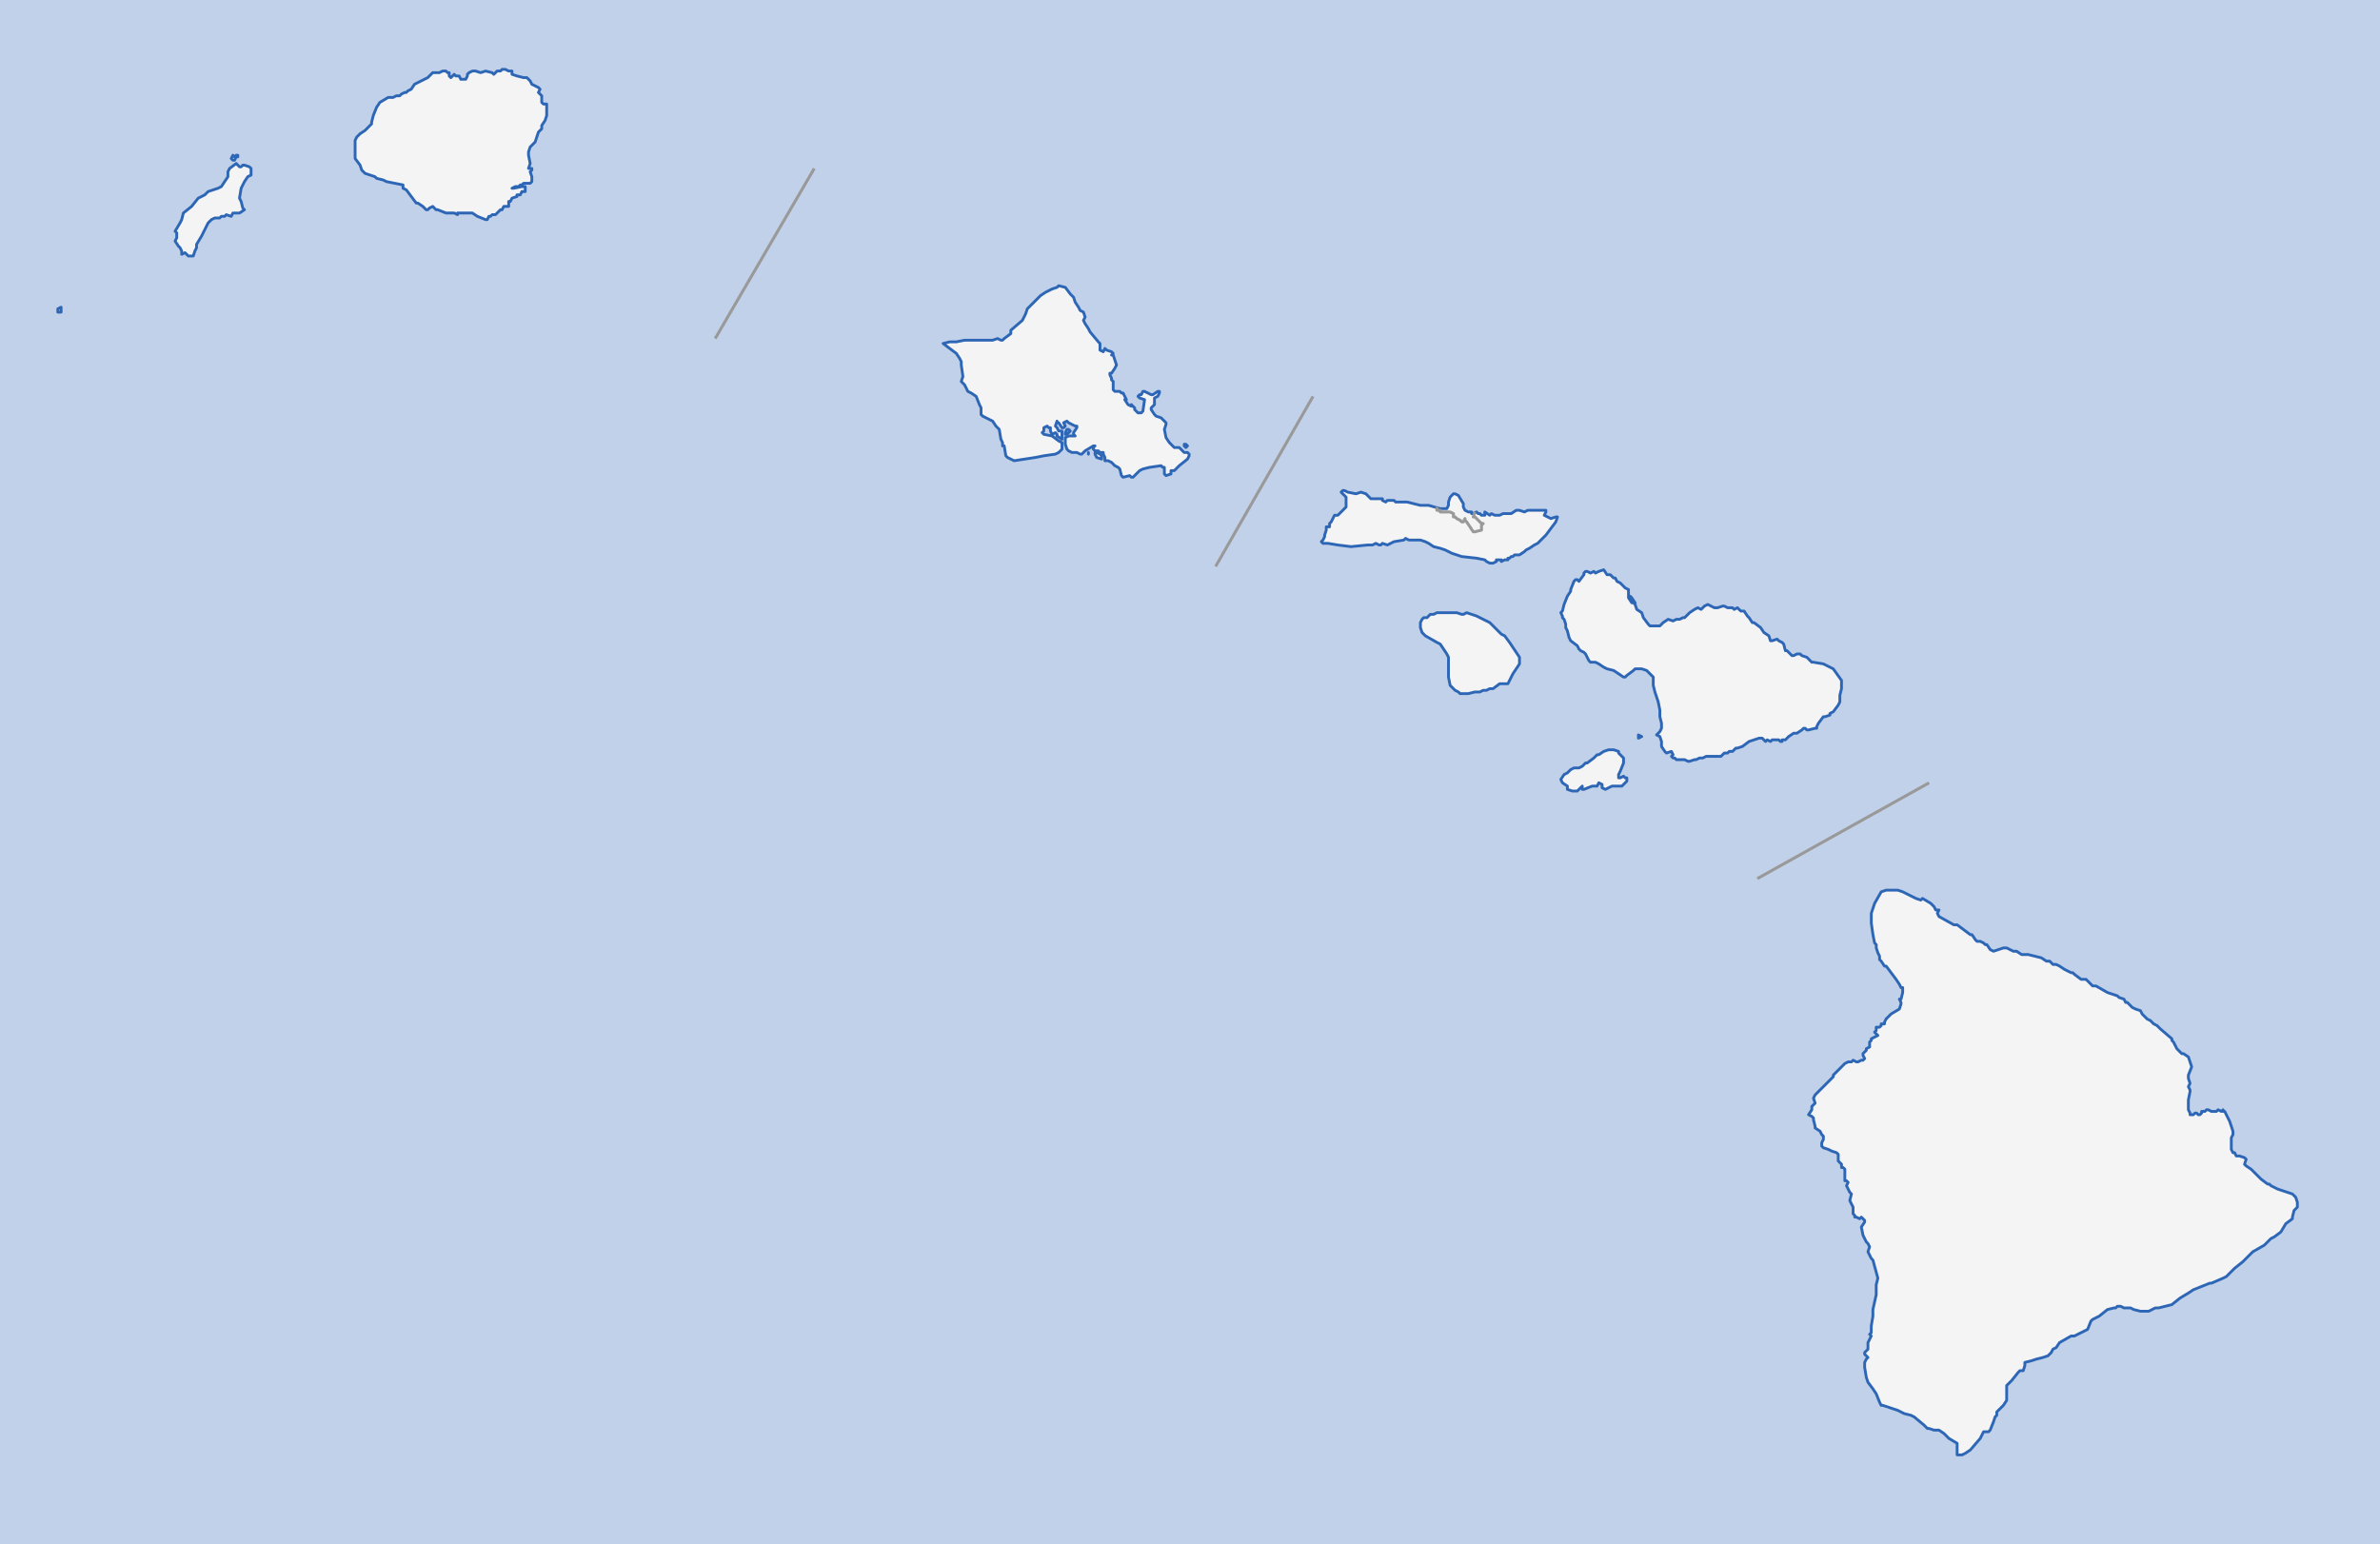 <svg xmlns="http://www.w3.org/2000/svg" version="1.0" width="1441" height="935.2"><rect width="100%" height="100%" fill="#333333" stroke="none"/><path fill="#c0d1e9" fill-rule="evenodd" d="M0 0h1441v935H0z"/><path fill="#f4f4f4" fill-rule="evenodd" stroke="#2e66b6" stroke-width="1.7" stroke-linejoin="round" stroke-miterlimit="3.9" d="M142 97h-1l-1-1 1-2 1 1h0l1-1h1v1h-1l-1 2zM310 44v1l3 1 4 1h2l2 2 1 2 4 2 1 1-1 2 2 2v4l1 1h2v7l-1 3-2 3v2l-2 2-2 6-3 3-1 3v2l1 5-1 3h2v1l-1 1 1 3v3l-1 1h0-4l-1 1h-1l-1 1h-2l-2 1h1l5-1h2v3h-2l-1 2h-2 0v1l-3 1-1 2h-1v3h-3l-1 2h-1l-1 1-1 1-1 1h-2l-1 1h-1l-1 2h-1l-5-2-3-2h-9v1l-2-1h-5l-5-2h-1l-1-1-1-1-2 1-1 1h-1l-2-2-3-2h-1l-3-4-3-4-2-1v-2l-10-2-2-1-4-1-1-1h0l-3-1-3-1-2-2-1-3-3-4V85l1-2 2-2 3-2 2-2 2-2v-1l1-4 2-5 2-3 5-3h3l2-1h2l1-1 2-1h1l1-1h0l2-1 2-3 2-1 6-3 3-3h4l2-1h2l1 1h1v2l1 1 1-1 1-1 1 1h2l1 2h3l1-2v-1l1-1 2-1h2l3 1 3-1 4 1 1 1 1-1 1-1h2l1-1h2l2 1h2v1zM122 119l2-1 1-1 1-1 6-2 2-1 4-6v-3l1-2 4-3 2 2h1l1-1h1l3 1 1 1v4l-2 1-2 3-2 4-1 6 1 2 1 4h0l1 1-3 2h-2 0-2l-1 2-3-1-1 1h-2l-1 1h-3l-2 1-2 2-4 8-3 5v2l-1 2-1 3h-3l-1-1-1-1-2 1v-2l-1-2-1-1-2-3 1-2v-3l-1-1 3-5 1-2 1-4 5-4 4-5 2-1zM37 186v3h-2v-2l2-1zM645 263h0v-1l1-2h1l1 1-2 2h-1zM718 271l-1-1v-1h1l1 1-1 1h0zM659 275h0v-1 1h0zM667 278l-3-1h0l-1-2v-1h1l2 1 1 1v2h0z"/><path fill="#f4f4f4" fill-rule="evenodd" stroke="#2e66b6" stroke-width="1.7" stroke-linejoin="round" stroke-miterlimit="3.9" d="M648 178l2 2 1 3h0l2 3 1 2 2 1 1 3-1 2 1 2 2 3 1 2 5 6 1 1v4l2 1 1-2 1 1 3 1 1 1-1 1h1l2 6-1 2-2 3h-1v1l1 2h0v1l1 1v5l1 1h3l1 1h1l2 4h-1l2 3 2 1v-1l1 1 1 1v1l1 1 1 1h2l1-1 1-7-3-1-1-1 1-1h1l1-2h1l4 2h1l3-2h1v1l-1 2-2 1v4l-2 2v1h0l2 3 1 1 3 1 1 1 2 2v1l-1 3 1 5 2 3 2 2 1 1h3l3 3h2l1 1v1l-1 2-5 4-2 2-1 1h-2v2l-3 1-1-1v-4h-1l-1-1-7 1-4 1-2 1-4 4h-1l-1-1-4 1-1-1-1-4-1-1-2-1-1-1-1-1-2-1h-2v-2l-1-2v-1h-2l-1-1h-2l-1-1v-1l1-1h-1l-5 3-2 2h-1l-2-1h-3l-2-1-1-1-1-3h0v-4l2-1h4l-1-1v-1l2-3v-1h-1l-4-2-1-1-2 1h0l1 2-1 1h-1l-2-3h-1v-1l-1 3 1 1 1 2h2v5h0l-3-2v-1l-1-1-2 1h0l-1-2v-2h-1l-1-1-2 1v2l-1 1 1 1 5 1 4 3 2 1v4l-2 2-2 1-7 1-5 1-13 2-2-1-2-1-1-1-1-6h-1v-2l-1-2-1-6-2-2-2-3-6-3-1-1v-4l-1-2-2-5-3-2-2-1-1-2-1-2-1-1-1-1 1-3-1-7v-2l-1-2-2-3-4-3h0l-4-3h0l4-1h4l5-1h17l3-1 2 1h1l1-1 4-3v-2l7-6 2-4 1-3 6-6 2-2 3-2 2-1 2-1 3-1 1-1 4 1 3 4zM837 303l2 1 1-1h4l1 1h7l8 2h5l7 2h4l1-2v-2l1-3 2-2h1l2 1 3 5v2l1 2 2 1h2v1h1l2-1 1 1h1l1 1h2v-2l3 2 1-1 2 1h3l2-1h5l3-2h2l3 1h0l2-1h11v1l-1 2 4 2 3-1h1l-1 3-6 8-5 5-2 1-3 2-2 1-1 1-3 2h-3l-1 1h-1l-1 1h-1v1h-2l-2 1v-1h-3v1l-2 1h-2l-2-1-1-1-5-1-9-1-6-2h0l-4-2-3-1-4-1-3-2-2-1-3-1h-6 0-1l-2-1-1 1-6 1-4 2-3-1-1 1h-1l-2-1-2 1h-3l-10 1-8-1-6-1h-3l-1-1 1-1 1-2v-1l1-3v-2h2v-2l1-1 2-4h2l1-1 2-2 2-2v-6l-1-1-1-1-1-1 1-1h1l2 1 5 1 3-1 3 1 2 2 1 1h7v1zM990 365h-1l-2-3v-1l1 1 2 3zM875 371h7l3 1h1l2-1 6 2 4 2 4 2 3 3 4 4 2 1 3 4 4 6 2 3v4l-4 6-2 4-1 2h-5l-4 3h-2l-2 1h-2l-2 1h-3l-4 1h-5l-1-1-2-1-2-2-1-1-1-5v-12l-1-2-4-6-2-1-7-4-2-2-1-3v-3l1-2 1-1h2l2-2h2l2-1h5zM992 447v-2l2 1h0l-2 1z"/><path fill="#f4f4f4" fill-rule="evenodd" stroke="#2e66b6" stroke-width="1.7" stroke-linejoin="round" stroke-miterlimit="3.9" d="M959 348v-1l1-1h1l2 1 2-1 1 1 2-1 3-1 2 3h2l2 2h1l1 2 2 1 3 3 2 1v1h0v4l2 3h1l1 1 1 3 3 2 1 3 3 4 1 1h6l2-2 3-2 3 1 2-1h2l2-1h1l3-3 3-2 2-1 2 1 2-2 2-1 2 1 2 1h2l3-1h1l2 1h3l1 1h0l2-1 2 2h2l2 3 1 1 2 3h1l4 3 2 3 3 2 1 3h1l3-1 1 1 2 1 1 1 1 4h1l2 2 1 1h1l2-1h2l1 1 3 1 3 3h1l6 1 2 1 4 2 5 7v5l-1 4v4l-1 2-3 4-2 1v1l-3 1h-1l-3 4-1 2v1h-1l-4 1h-1l-1-1h-1l-1 1-3 2h-2l-3 2-1 1-1 1h-2v1h-1l-1-1h-4l-1 1-2-1-1 1-2-2h-2l-3 1-3 1-4 3-3 1h-1l-2 2h-2l-1 1h-2l-2 2h-9l-2 1h-2l-2 1h-1l-3 1h-1l-2-1h-5l-1-1h-1l-1-1 1-1-1-2-3 1-1-1-2-3v-3l-1-3-2-1 2-2 1-2v-3l-1-4v-4l-1-5-2-6-1-4v-5l-2-2-2-2-3-1h-4l-1 1-4 3-1 1h-1l-6-4-4-1-2-1-3-2-2-1h-3l-1-1-2-4-1-1-2-1-1-1-1-2-4-3-1-2-1-4-1-2v-2l-1-3-1-1v-1l-1-2 1-1 1-4h0l2-5 2-3v-1l2-5 1-1h1l1 1 3-4zM971 455l3-1h3l3 1v1l1 1 2 2v3l-2 5-1 2v2h1l2-1h0l1 1h1v2l-2 2-1 1h-6l-2 1-2 1-2-1v-2l-2-1-1 2h-3l-5 2h-1v-2l-3 3h-3l-3-1v-2l-3-2-1-2h0l2-3 2-1 2-2 2-1h3l2-1 2-2h1l4-3 2-2h1l3-2zM1151 607l-1-2h1l1-4v-3h-1l-1-2-2-3-3-4-3-4h-1l-2-3-1-1v-2l-1-2-1-3v-2l-1-1-1-5-1-7v-6l2-6h0l4-7h0l3-1h7l3 1 2 1 4 2 2 1 3 1 1-1 5 3 2 2 1 2h2l-1 2 1 2 9 5h2l8 6h1l2 3 1 1h2l2 1 1 1h1l2 3 2 1 6-2h2l4 2h2l3 2h4l4 1 4 1 3 2h2l2 2h2l2 1 3 2 2 1 2 1h1l1 1 4 3h3l4 4h2l7 4 3 1 3 1 1 1 3 1 1 2h1l3 3 2 1 3 1 1 2 3 3 2 1 2 2 2 1 2 2 7 6v1l1 1 2 4 1 1 2 2h1l3 2 1 3 1 3-2 5v2l1 3-1 2 1 2v1l-1 5v6l1 2v1h2l1-1h1l1 1h1l1-1v-1h2l1-1h1l2 1h3l1-1 2 1 1-1v1h1l3 6 2 6v2l-1 2v7l1 2h1l1 2h2l3 1 1 1-1 3 1 1 3 2 6 6 4 3h1l1 1 2 1 2 1 3 1 3 1 3 1 2 2 1 3v3l-2 2-1 4v1l-4 3-3 5-4 3-2 1-4 4-7 4-1 1-5 5-5 4-3 3-2 2-2 1-7 3h-1l-10 4-3 2-5 3-5 4-4 1-4 1h-2l-4 2h-5l-4-1-2-1h-4l-2-1h-2l-1 1h-1l-4 1-5 4-4 2-1 1-2 5-2 1-6 3h0-2l-7 4-2 3-2 1-1 2-2 2-3 1-4 1-3 1-4 1v2l-1 3h-2l-1 1-4 5-2 2-1 1v9l-2 3-4 4v2l-1 1-1 3-2 5-1 1h-3l-2 4-6 7-3 2-2 1h-3v-7l-5-3-3-3-3-2h-3l-3-1h-1l-2-2-6-5-2-1-4-1-4-2-9-3h-1l-1-2-2-5-2-3-3-4-1-3-1-6v-3l1-2 1-1-2-2v-1l2-2v-4l2-4-1-1 1-1v-4l1-6v-4l2-9v-6l1-4-3-11-1-1-1-2-1-2 1-3-1-2-1-1-1-2-1-2-1-5 2-3v-1l-1-1-1-1-1 1-2-1h-1v-1l-1-1v-4l-2-4 1-4-1-1-2-4 1-2-1-1h-1v-7l-1-1h-1v-2l-2-2v-4l-1-1-3-1-2-1-3-1-1-1v-2h0l1-2v-2l-1-1-1-2-3-2v-1l-1-4v-1l-1-1-2-1h0l2-3v-2l2-2-1-3 1-2 1-1 3-3 4-4 3-3v-1l4-4 2-2 1-1 2-1h2l1-1 2 1h1l2-1h1l1-1-1-2v-1l2-2v-1l2-1h0v-3l1-1v-1l4-2-2-2 1-1v-2h2l1-1v-1h2v-1l1-2 3-3h0l5-3 1-3v-1z"/><path fill="none" stroke="#999" stroke-width="1.8" stroke-linejoin="round" stroke-miterlimit="3.9" d="M893 310l-1 3h1l2 2 2 2h1l-1 1h0v1h0v2h0l-4 1h-1l-2-3-2-3-1-1v-1l-1 2h-1l-1-1-2-1h0l-1-1h-1v-2l-2-1h-6v-1h-2v-2M1064 532l104-58M433 205l60-103M736 343l59-103"/></svg>